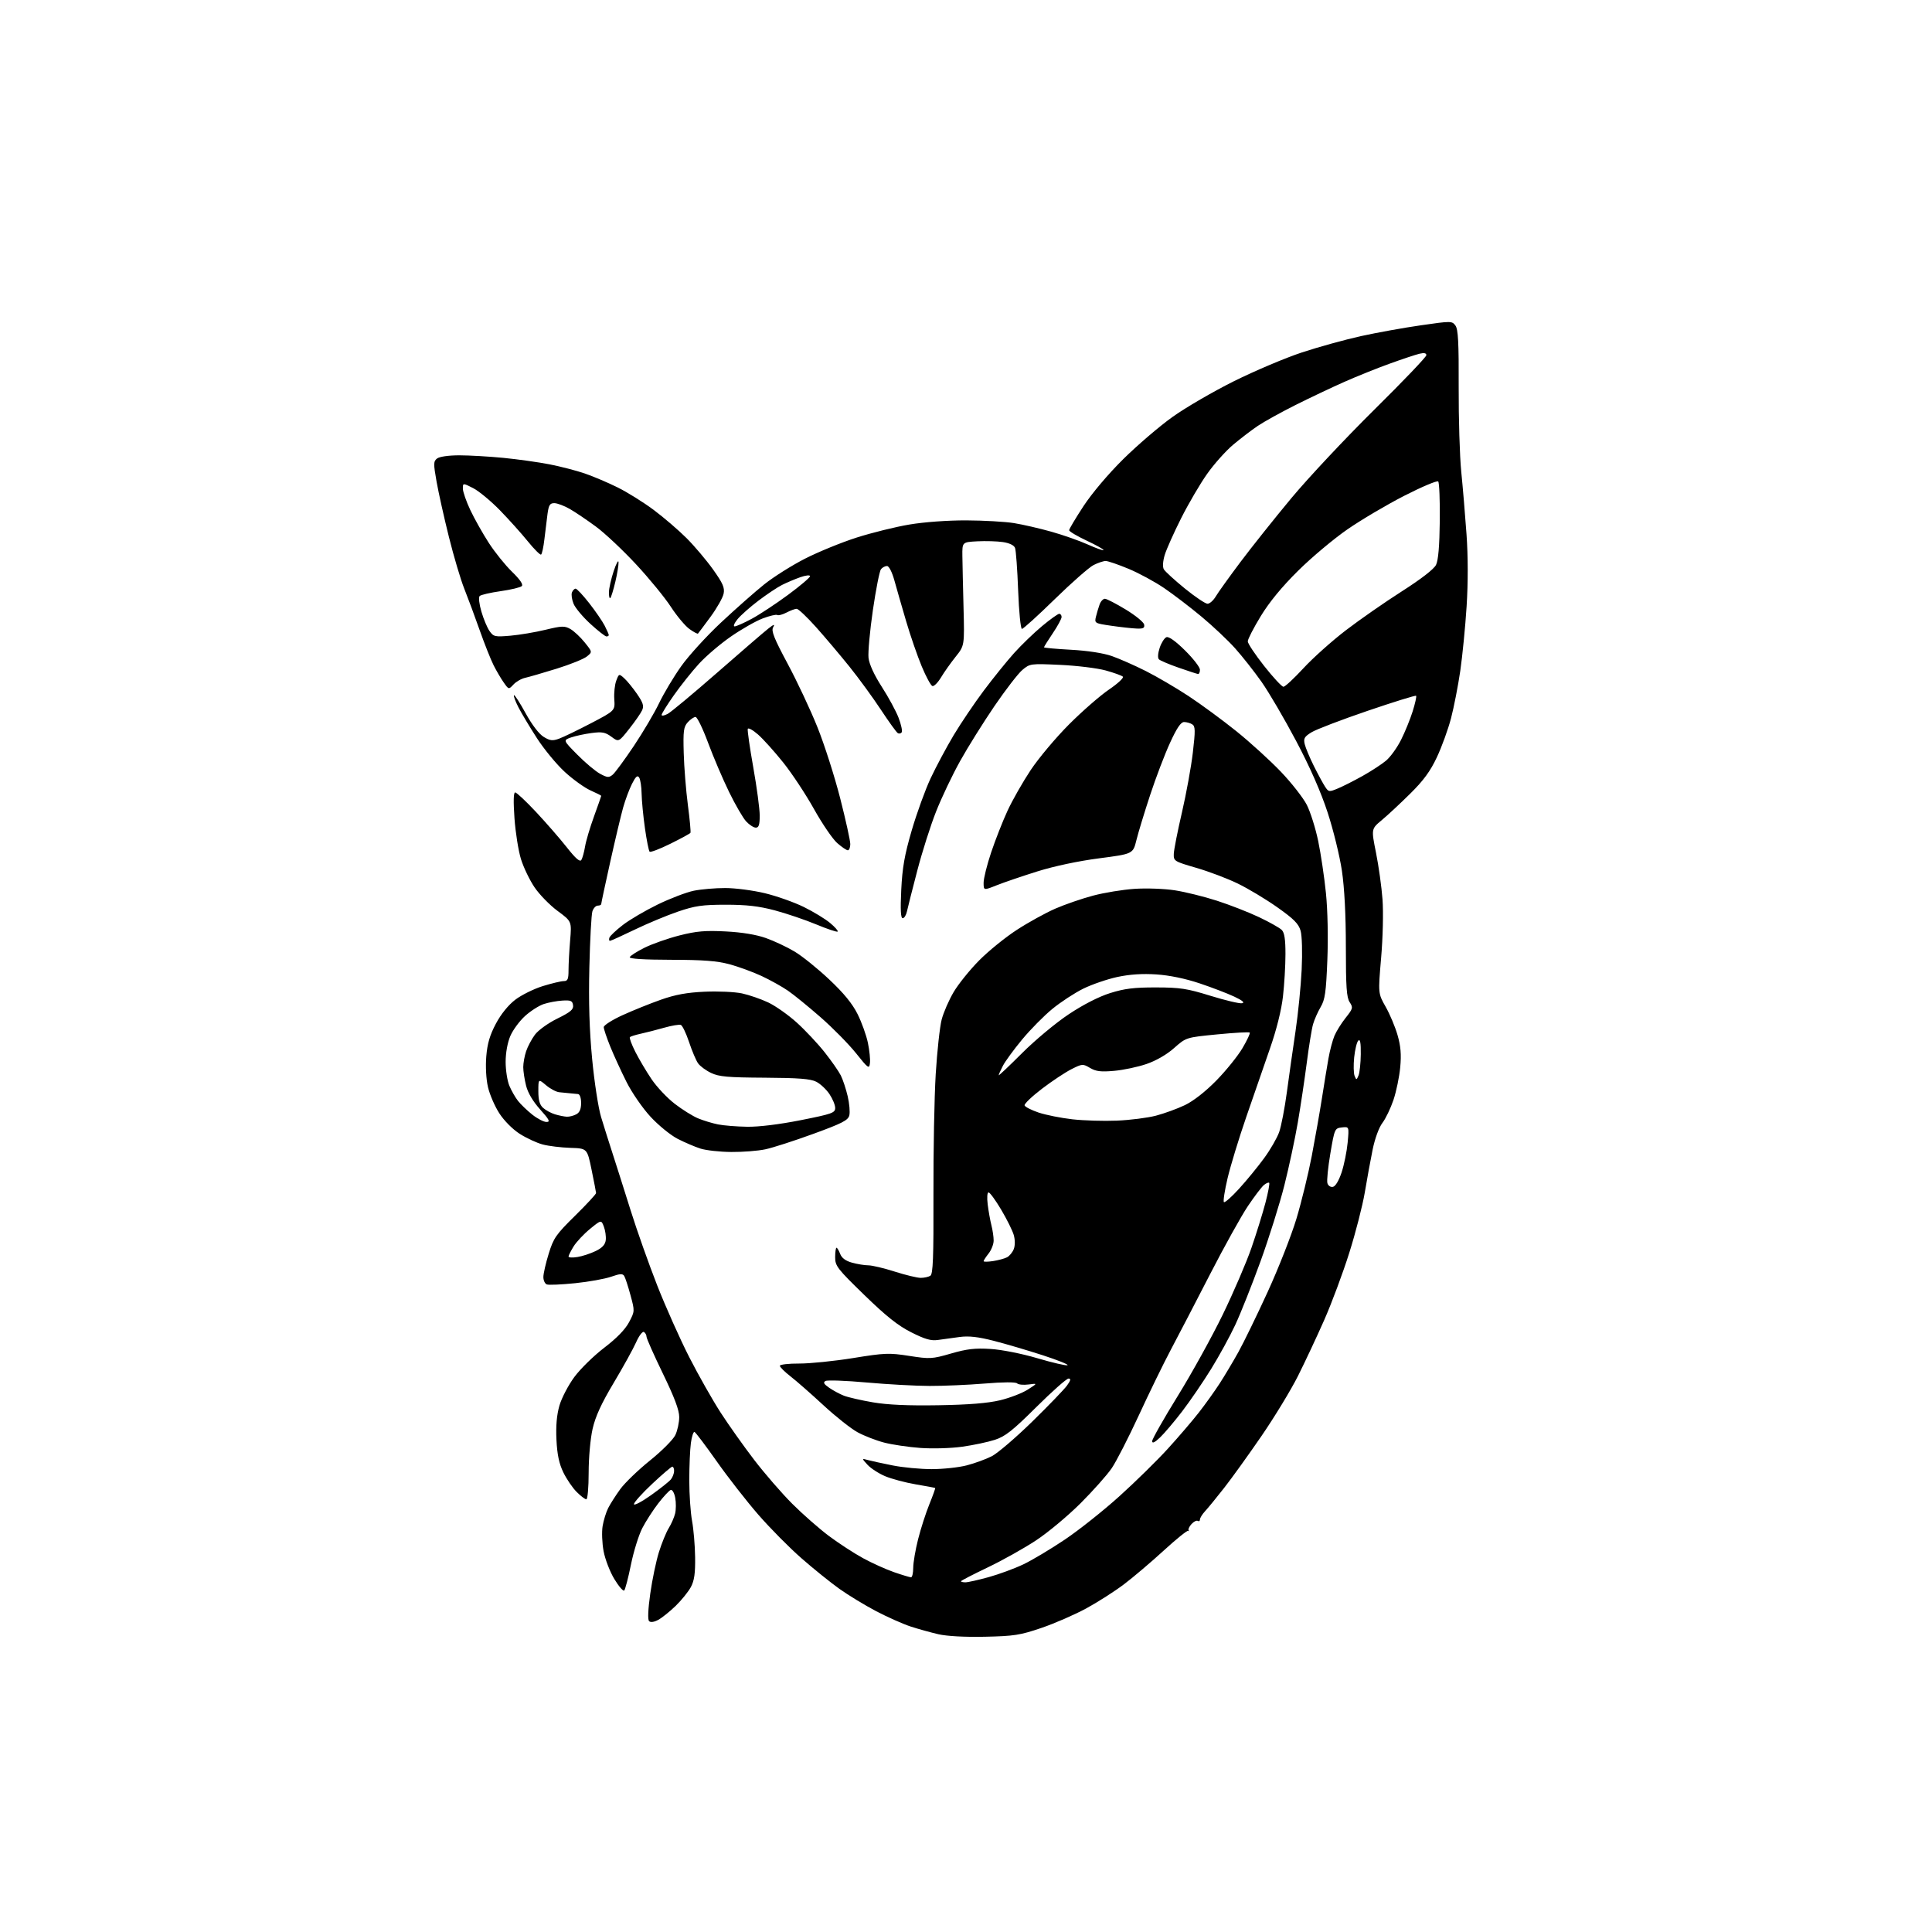 <?xml version="1.0" encoding="UTF-8" standalone="no"?>
<svg 
  version="1.1" 
  xmlns="http://www.w3.org/2000/svg" 
  xmlns:xlink="http://www.w3.org/1999/xlink" 
  xmlns:svg="http://www.w3.org/2000/svg"
  xmlns:rdf="http://www.w3.org/1999/02/22-rdf-syntax-ns#"
  xmlns:cc="http://creativecommons.org/ns#"
  xmlns:dc="http://purl.org/dc/elements/1.1/"
  viewBox="0 0 768 768"
  width="768"
  height="768"
>
<style>svg {background-color: white; }</style>"
<path stroke="none" fill="black" fill-rule="evenodd" d="M391.50,650.63C383.50,650.80 376.39,650.41 373.00,649.63C369.98,648.93 365.02,647.55 362.00,646.57C358.98,645.58 352.81,642.84 348.30,640.48C343.79,638.11 337.21,634.11 333.66,631.58C330.12,629.05 323.32,623.58 318.57,619.41C313.81,615.25 306.09,607.45 301.42,602.08C296.75,596.70 289.32,587.18 284.90,580.90C280.48,574.63 276.51,569.37 276.07,569.21C275.64,569.06 274.99,571.03 274.64,573.60C274.29,576.17 274.00,582.86 274.00,588.46C274.00,594.05 274.50,601.30 275.10,604.57C275.71,607.83 276.26,614.33 276.32,619.00C276.41,625.45 276.00,628.31 274.63,630.88C273.63,632.73 270.91,636.11 268.57,638.38C266.23,640.64 263.12,643.14 261.64,643.93C259.97,644.82 258.61,645.01 258.02,644.42C257.43,643.83 257.61,639.73 258.49,633.49C259.26,627.99 260.81,620.58 261.93,617.00C263.05,613.42 264.80,609.15 265.81,607.50C266.83,605.85 267.98,603.24 268.36,601.69C268.75,600.14 268.77,597.31 268.41,595.40C268.05,593.47 267.25,592.08 266.63,592.28C266.01,592.48 263.79,594.87 261.69,597.58C259.60,600.28 256.73,604.73 255.32,607.46C253.91,610.19 251.88,616.71 250.81,621.96C249.75,627.21 248.54,631.83 248.14,632.24C247.74,632.65 245.97,630.61 244.21,627.70C242.45,624.80 240.53,619.80 239.93,616.60C239.34,613.41 239.17,608.92 239.55,606.64C239.93,604.37 240.92,601.15 241.75,599.50C242.58,597.85 244.75,594.46 246.56,591.96C248.38,589.46 253.70,584.33 258.39,580.56C263.08,576.79 267.61,572.24 268.46,570.45C269.31,568.66 270.00,565.44 270.00,563.29C270.00,560.53 268.10,555.48 263.50,546.00C259.93,538.64 257.00,532.05 257.00,531.36C257.00,530.68 256.54,529.83 255.98,529.49C255.41,529.14 254.02,530.97 252.86,533.59C251.70,536.20 247.69,543.46 243.94,549.73C239.03,557.96 236.69,563.05 235.56,568.02C234.68,571.91 234.00,579.47 234.00,585.45C234.00,591.25 233.58,596.00 233.08,596.00C232.57,596.00 230.83,594.68 229.22,593.06C227.60,591.45 225.23,587.96 223.94,585.31C222.25,581.83 221.49,578.24 221.20,572.35C220.93,566.79 221.31,562.45 222.39,558.71C223.27,555.70 225.94,550.60 228.32,547.37C230.71,544.14 236.05,538.91 240.19,535.75C245.12,531.99 248.52,528.49 250.04,525.63C252.35,521.27 252.36,521.22 250.63,514.85C249.68,511.34 248.56,507.90 248.13,507.21C247.52,506.23 246.43,506.29 242.96,507.51C240.54,508.37 234.09,509.53 228.64,510.09C223.18,510.65 218.10,510.87 217.36,510.58C216.61,510.30 216.00,508.97 216.00,507.64C216.00,506.30 216.95,502.13 218.12,498.36C220.03,492.14 221.02,490.73 228.62,483.25C233.23,478.71 236.98,474.66 236.95,474.25C236.93,473.84 236.12,469.68 235.16,465.00C233.42,456.50 233.42,456.50 226.70,456.29C223.00,456.17 218.07,455.57 215.74,454.95C213.41,454.34 209.32,452.44 206.65,450.75C203.82,448.95 200.42,445.54 198.50,442.58C196.69,439.79 194.65,435.07 193.97,432.11C193.24,428.93 192.97,423.91 193.31,419.86C193.73,414.80 194.74,411.40 197.14,406.90C199.16,403.10 202.07,399.51 204.85,397.39C207.30,395.52 212.21,393.09 215.76,391.99C219.31,390.90 223.06,390.00 224.11,390.00C225.67,390.00 226.00,389.25 226.00,385.65C226.00,383.26 226.29,377.92 226.64,373.78C227.27,366.26 227.27,366.26 221.65,362.11C218.55,359.82 214.43,355.60 212.49,352.73C210.54,349.85 208.11,344.80 207.09,341.50C206.07,338.20 204.91,330.89 204.51,325.25C204.04,318.54 204.13,315.00 204.79,315.00C205.35,315.00 209.07,318.49 213.06,322.75C217.05,327.01 222.57,333.34 225.31,336.82C228.85,341.31 230.53,342.77 231.10,341.84C231.54,341.13 232.20,338.73 232.57,336.52C232.93,334.31 234.53,328.93 236.12,324.56C237.70,320.19 239.00,316.50 239.00,316.36C239.00,316.21 237.09,315.25 234.75,314.21C232.41,313.17 227.83,309.89 224.57,306.91C221.31,303.94 216.31,297.87 213.44,293.44C210.58,289.01 207.25,283.46 206.05,281.10C204.85,278.74 204.06,276.60 204.31,276.35C204.56,276.11 206.64,279.32 208.93,283.50C211.47,288.12 214.28,291.81 216.13,292.93C218.65,294.47 219.66,294.58 222.25,293.63C223.96,293.01 229.66,290.25 234.93,287.50C244.50,282.50 244.50,282.50 244.19,277.97C244.02,275.48 244.37,272.16 244.97,270.59C246.04,267.77 246.08,267.76 248.14,269.62C249.29,270.65 251.58,273.46 253.23,275.85C255.64,279.35 256.04,280.62 255.25,282.35C254.71,283.53 252.39,286.87 250.10,289.76C245.94,295.02 245.94,295.02 243.04,292.87C240.61,291.07 239.33,290.83 235.15,291.39C232.41,291.75 228.74,292.54 226.99,293.15C223.82,294.26 223.82,294.26 229.54,300.04C232.69,303.23 236.75,306.63 238.56,307.60C241.42,309.14 242.07,309.19 243.56,307.95C244.50,307.17 248.28,302.02 251.97,296.52C255.65,291.01 260.17,283.35 262.01,279.50C263.85,275.65 267.79,269.06 270.76,264.87C273.73,260.67 280.91,252.79 286.72,247.37C292.53,241.94 300.25,235.12 303.89,232.22C307.53,229.32 314.77,224.75 320.00,222.08C325.23,219.41 334.45,215.64 340.50,213.70C346.55,211.77 356.00,209.43 361.50,208.51C367.36,207.52 376.70,206.84 384.07,206.86C390.99,206.89 399.54,207.37 403.07,207.94C406.61,208.51 413.32,210.06 418.00,211.38C422.68,212.70 429.14,214.97 432.37,216.43C435.61,217.89 438.44,218.90 438.66,218.67C438.89,218.44 435.91,216.77 432.04,214.95C428.17,213.13 425.00,211.25 425.00,210.77C425.00,210.29 427.57,205.98 430.70,201.20C434.07,196.07 440.56,188.39 446.52,182.50C452.09,177.00 460.88,169.46 466.07,165.75C471.26,162.04 482.25,155.65 490.50,151.54C498.75,147.44 510.90,142.29 517.50,140.11C524.10,137.93 534.67,135.01 541.00,133.61C547.33,132.22 558.05,130.28 564.84,129.31C576.87,127.57 577.22,127.58 578.56,129.42C579.64,130.90 579.92,136.16 579.85,153.90C579.80,166.33 580.26,181.45 580.87,187.50C581.48,193.55 582.42,204.73 582.96,212.35C583.59,221.23 583.60,231.52 583.00,241.04C582.48,249.21 581.34,260.76 580.48,266.70C579.61,272.64 577.96,281.10 576.81,285.50C575.66,289.90 573.13,296.87 571.20,300.98C568.59,306.55 565.88,310.26 560.59,315.48C556.69,319.34 551.61,324.08 549.29,326.00C545.08,329.50 545.08,329.50 546.99,339.00C548.04,344.23 549.20,352.56 549.57,357.52C549.95,362.58 549.71,372.77 549.02,380.73C547.81,394.92 547.81,394.92 550.82,400.21C552.47,403.12 554.60,408.17 555.54,411.44C556.81,415.83 557.09,419.17 556.61,424.26C556.26,428.05 555.05,433.88 553.93,437.22C552.80,440.56 550.82,444.69 549.52,446.39C548.14,448.22 546.54,452.60 545.64,457.00C544.80,461.12 543.40,468.77 542.53,474.00C541.65,479.23 538.88,490.02 536.36,498.00C533.85,505.98 529.38,517.97 526.43,524.66C523.48,531.35 518.76,541.40 515.95,547.01C513.13,552.61 506.61,563.34 501.45,570.85C496.29,578.36 489.61,587.65 486.59,591.50C483.57,595.35 480.18,599.50 479.05,600.71C477.92,601.93 477.00,603.42 477.00,604.02C477.00,604.63 476.61,604.88 476.13,604.58C475.66,604.29 474.53,604.86 473.63,605.85C472.73,606.85 472.22,607.96 472.50,608.33C472.77,608.70 472.71,608.78 472.35,608.52C471.99,608.25 467.60,611.79 462.60,616.37C457.59,620.96 450.49,626.99 446.81,629.77C443.13,632.56 436.38,636.87 431.81,639.36C427.24,641.84 419.23,645.34 414.00,647.12C405.51,650.01 403.12,650.38 391.50,650.63zM383.77,629.00C384.74,629.00 388.91,628.07 393.02,626.93C397.13,625.79 403.35,623.50 406.83,621.84C410.31,620.18 417.74,615.74 423.33,611.98C428.92,608.22 438.68,600.47 445.00,594.76C451.33,589.05 459.99,580.55 464.24,575.88C468.49,571.22 474.05,564.72 476.60,561.45C479.15,558.18 482.84,553.02 484.80,550.00C486.76,546.98 490.12,541.35 492.26,537.50C494.40,533.65 499.66,522.85 503.94,513.50C508.22,504.15 513.35,491.10 515.34,484.50C517.33,477.90 520.08,466.65 521.45,459.50C522.82,452.35 524.64,442.00 525.50,436.50C526.36,431.00 527.52,423.91 528.08,420.75C528.64,417.59 529.71,413.54 530.46,411.75C531.21,409.96 533.22,406.74 534.92,404.60C537.83,400.94 537.93,400.54 536.51,398.38C535.29,396.52 535.00,392.28 535.00,376.41C535.00,363.70 534.44,353.00 533.43,346.13C532.56,340.28 530.01,329.88 527.76,323.00C525.08,314.80 520.77,305.00 515.21,294.50C510.55,285.70 504.36,275.12 501.45,271.00C498.54,266.88 493.81,260.88 490.94,257.68C488.07,254.48 482.07,248.83 477.61,245.12C473.15,241.40 466.49,236.31 462.80,233.80C459.12,231.28 452.74,227.83 448.62,226.11C444.51,224.40 440.41,223.00 439.52,223.00C438.63,223.00 436.46,223.73 434.70,224.62C432.94,225.52 426.03,231.59 419.34,238.12C412.65,244.66 406.76,250.00 406.24,250.00C405.72,250.00 405.05,243.19 404.73,234.75C404.42,226.36 403.86,218.73 403.49,217.80C403.08,216.74 401.24,215.86 398.66,215.48C396.37,215.14 391.80,215.01 388.50,215.18C382.50,215.50 382.50,215.50 382.56,221.00C382.60,224.03 382.80,233.29 383.02,241.58C383.41,256.66 383.41,256.66 379.87,261.08C377.93,263.51 375.31,267.21 374.06,269.30C372.80,271.38 371.27,272.92 370.64,272.71C370.01,272.50 368.11,269.00 366.41,264.92C364.71,260.84 361.92,252.78 360.22,247.00C358.52,241.22 356.41,233.91 355.54,230.75C354.60,227.38 353.39,225.00 352.59,225.00C351.85,225.00 350.78,225.56 350.21,226.25C349.64,226.94 348.19,234.25 346.99,242.50C345.79,250.75 345.01,259.30 345.25,261.51C345.54,264.04 347.47,268.26 350.52,273.01C353.18,277.13 356.18,282.67 357.19,285.31C358.21,287.96 358.77,290.56 358.45,291.08C358.13,291.60 357.42,291.76 356.88,291.42C356.33,291.09 353.33,286.92 350.19,282.16C347.06,277.40 341.43,269.68 337.67,265.00C333.91,260.33 327.92,253.24 324.35,249.25C320.78,245.26 317.33,242.00 316.68,242.01C316.03,242.01 314.22,242.68 312.65,243.50C311.08,244.32 309.42,244.76 308.96,244.47C308.50,244.19 305.90,244.81 303.18,245.84C300.46,246.87 294.79,250.10 290.58,253.01C286.37,255.92 280.63,260.81 277.83,263.88C275.03,266.94 270.55,272.57 267.87,276.38C265.19,280.19 263.00,283.71 263.00,284.19C263.00,284.67 264.08,284.49 265.41,283.78C266.73,283.08 275.62,275.67 285.16,267.33C294.70,258.98 303.81,251.13 305.41,249.88C307.71,248.08 308.11,247.98 307.32,249.40C306.52,250.81 307.74,253.84 313.12,263.88C316.86,270.85 322.19,282.20 324.95,289.09C327.72,295.99 331.79,308.70 333.99,317.34C336.20,325.98 338.00,334.17 338.00,335.53C338.00,336.89 337.57,338.00 337.03,338.00C336.50,338.00 334.59,336.70 332.78,335.11C330.98,333.52 326.83,327.44 323.57,321.60C320.31,315.76 314.82,307.45 311.36,303.13C307.91,298.81 303.40,293.80 301.34,291.99C299.28,290.19 297.44,289.18 297.25,289.75C297.06,290.33 298.05,297.24 299.45,305.11C300.85,312.98 302.00,321.58 302.00,324.21C302.00,327.87 301.63,329.00 300.45,329.00C299.60,329.00 297.87,327.89 296.61,326.53C295.35,325.16 292.28,319.88 289.80,314.78C287.31,309.67 283.56,300.89 281.47,295.25C279.38,289.61 277.13,285.00 276.49,285.00C275.84,285.00 274.45,285.95 273.40,287.11C271.75,288.94 271.54,290.54 271.79,299.36C271.94,304.94 272.69,314.22 273.44,319.99C274.20,325.77 274.66,330.75 274.46,331.07C274.26,331.39 270.67,333.34 266.48,335.41C262.28,337.49 258.57,338.90 258.23,338.56C257.88,338.22 257.05,334.01 256.37,329.22C255.69,324.42 255.10,318.25 255.05,315.50C255.01,312.75 254.57,309.87 254.08,309.10C253.41,308.03 252.72,308.64 251.22,311.60C250.14,313.74 248.56,317.98 247.71,321.00C246.86,324.02 244.55,333.74 242.58,342.60C240.61,351.45 239.00,358.99 239.00,359.35C239.00,359.71 238.38,360.00 237.62,360.00C236.86,360.00 235.90,361.01 235.49,362.25C235.08,363.49 234.54,373.50 234.28,384.50C233.95,398.41 234.29,409.52 235.39,421.00C236.25,430.07 237.85,440.43 238.93,444.00C240.01,447.57 242.07,454.10 243.50,458.50C244.93,462.90 248.14,473.02 250.64,481.00C253.13,488.98 257.92,502.48 261.26,511.00C264.61,519.52 270.34,532.35 273.99,539.50C277.64,546.65 283.25,556.55 286.45,561.50C289.65,566.45 295.67,574.94 299.83,580.36C303.99,585.79 310.78,593.62 314.92,597.76C319.07,601.91 325.62,607.66 329.48,610.55C333.34,613.44 339.45,617.42 343.07,619.40C346.68,621.37 352.26,623.89 355.47,624.99C358.68,626.10 361.69,627.00 362.16,627.00C362.62,627.00 363.01,625.31 363.02,623.25C363.02,621.19 363.89,616.08 364.95,611.90C366.00,607.72 368.02,601.46 369.43,597.98C370.84,594.51 371.88,591.59 371.75,591.50C371.61,591.40 368.12,590.75 364.00,590.05C359.88,589.35 354.41,587.89 351.85,586.81C349.29,585.73 346.14,583.68 344.85,582.27C342.50,579.70 342.50,579.70 345.00,580.39C346.38,580.76 350.80,581.73 354.84,582.53C358.87,583.34 365.87,584.00 370.38,584.00C374.89,584.00 381.16,583.33 384.32,582.50C387.48,581.68 391.95,580.05 394.25,578.87C396.55,577.70 403.78,571.51 410.32,565.12C416.85,558.73 423.09,552.26 424.17,550.75C425.65,548.68 425.79,548.00 424.75,548.00C423.99,548.00 418.22,553.11 411.93,559.36C402.57,568.66 399.60,571.01 395.50,572.34C392.75,573.24 386.90,574.48 382.50,575.09C378.02,575.72 370.69,575.93 365.85,575.58C361.09,575.23 354.60,574.27 351.43,573.44C348.25,572.61 343.51,570.77 340.89,569.34C338.28,567.92 332.17,563.08 327.32,558.60C322.47,554.11 316.59,548.95 314.25,547.14C311.91,545.32 310.00,543.42 310.00,542.92C310.00,542.41 313.49,542.01 317.75,542.03C322.01,542.04 331.63,541.06 339.13,539.85C351.69,537.81 353.43,537.74 361.43,538.99C369.69,540.27 370.50,540.23 378.07,538.04C384.38,536.22 387.61,535.84 393.76,536.23C398.19,536.51 406.14,538.08 412.34,539.91C418.30,541.67 423.70,542.93 424.34,542.70C424.98,542.48 420.55,540.69 414.50,538.73C408.45,536.77 399.68,534.18 395.00,532.99C388.84,531.41 385.12,530.99 381.50,531.47C378.75,531.83 374.88,532.36 372.90,532.65C370.10,533.06 367.76,532.40 362.26,529.63C356.98,526.97 352.32,523.27 343.59,514.79C332.82,504.32 331.97,503.23 331.99,499.75C331.99,497.69 332.24,496.00 332.52,496.00C332.81,496.00 333.47,497.10 333.98,498.44C334.60,500.08 336.15,501.23 338.70,501.93C340.79,502.51 343.72,502.99 345.21,502.99C346.70,503.00 351.43,504.12 355.71,505.49C360.00,506.86 364.62,507.97 366.00,507.97C367.38,507.97 369.10,507.59 369.83,507.13C370.89,506.45 371.14,500.00 371.06,474.89C371.00,457.63 371.41,436.07 371.96,427.00C372.52,417.93 373.58,408.17 374.32,405.32C375.06,402.47 377.21,397.54 379.09,394.36C380.96,391.19 385.52,385.53 389.22,381.79C392.91,378.06 399.66,372.58 404.22,369.63C408.77,366.67 415.65,362.88 419.50,361.20C423.35,359.52 430.10,357.20 434.50,356.03C438.90,354.86 446.32,353.64 451.00,353.33C455.68,353.01 462.87,353.27 467.00,353.91C471.12,354.54 478.66,356.41 483.75,358.05C488.84,359.69 496.39,362.64 500.52,364.60C504.65,366.56 508.69,368.84 509.51,369.66C510.59,370.73 511.00,373.41 510.99,379.32C510.99,383.82 510.54,391.40 509.99,396.18C509.37,401.57 507.44,409.33 504.87,416.68C502.61,423.18 498.35,435.48 495.41,444.00C492.47,452.52 489.13,463.49 487.98,468.36C486.83,473.23 486.17,477.51 486.52,477.85C486.87,478.20 489.60,475.79 492.59,472.49C495.59,469.20 500.06,463.74 502.52,460.37C504.99,457.00 507.67,452.34 508.49,450.02C509.31,447.70 510.69,440.56 511.55,434.15C512.41,427.74 513.95,416.88 514.98,410.00C516.01,403.12 517.11,392.10 517.43,385.50C517.76,378.63 517.58,372.00 517.01,370.00C516.22,367.21 514.34,365.32 507.76,360.67C503.22,357.46 496.12,353.20 492.00,351.21C487.88,349.21 480.45,346.40 475.50,344.97C466.76,342.43 466.50,342.27 466.60,339.43C466.65,337.82 468.10,330.43 469.83,323.00C471.55,315.57 473.51,304.85 474.17,299.18C475.20,290.36 475.17,288.72 473.94,287.94C473.15,287.44 471.69,287.02 470.70,287.02C469.42,287.00 467.82,289.36 465.12,295.25C463.03,299.79 459.47,309.12 457.21,316.00C454.94,322.88 452.48,330.96 451.74,333.97C450.39,339.44 450.39,339.44 436.90,341.20C428.79,342.25 419.04,344.31 412.46,346.37C406.43,348.26 399.14,350.74 396.25,351.89C391.00,353.99 391.00,353.99 391.00,350.89C391.00,349.19 392.35,343.75 394.01,338.81C395.67,333.87 398.59,326.43 400.51,322.28C402.42,318.13 406.57,310.86 409.71,306.12C412.86,301.38 419.73,293.20 424.97,287.95C430.21,282.70 437.36,276.47 440.85,274.10C444.34,271.73 446.81,269.43 446.35,268.98C445.88,268.53 442.80,267.42 439.50,266.51C436.20,265.60 428.09,264.61 421.48,264.30C409.66,263.76 409.40,263.79 406.41,266.31C404.74,267.71 399.75,274.18 395.31,280.68C390.88,287.18 384.74,297.00 381.68,302.50C378.61,308.00 374.32,317.01 372.14,322.52C369.95,328.03 366.58,338.61 364.65,346.02C362.71,353.43 360.86,360.74 360.54,362.25C360.22,363.76 359.46,365.00 358.84,365.00C358.05,365.00 357.88,361.71 358.26,353.75C358.69,344.89 359.57,339.87 362.42,330.11C364.41,323.30 367.80,313.95 369.96,309.34C372.12,304.74 376.24,297.04 379.11,292.23C381.99,287.43 387.38,279.45 391.09,274.50C394.80,269.55 400.20,262.86 403.10,259.63C406.00,256.41 411.01,251.57 414.24,248.88C417.46,246.20 420.53,244.00 421.05,244.00C421.57,244.00 422.00,244.57 422.00,245.26C422.00,245.96 420.43,248.87 418.50,251.72C416.57,254.58 415.00,257.10 415.00,257.31C415.00,257.53 419.84,257.97 425.75,258.29C432.35,258.65 438.62,259.62 442.00,260.80C445.02,261.86 451.10,264.54 455.50,266.76C459.90,268.98 467.55,273.46 472.50,276.72C477.45,279.98 486.00,286.27 491.50,290.69C497.00,295.12 504.97,302.38 509.20,306.81C513.44,311.25 518.07,317.18 519.50,319.99C520.92,322.81 522.95,329.25 524.00,334.31C525.05,339.36 526.44,348.68 527.08,355.00C527.77,361.84 528.00,372.64 527.64,381.66C527.13,394.48 526.72,397.35 524.98,400.31C523.84,402.24 522.49,405.31 521.96,407.14C521.43,408.97 520.31,415.88 519.46,422.49C518.60,429.09 517.01,439.77 515.90,446.21C514.80,452.65 512.39,463.90 510.55,471.21C508.71,478.52 504.43,492.14 501.05,501.47C497.66,510.80 493.15,522.15 491.02,526.69C488.90,531.23 484.58,539.12 481.42,544.22C478.27,549.32 473.11,556.88 469.96,561.00C466.80,565.12 462.82,569.82 461.11,571.44C459.00,573.43 458.00,573.90 458.00,572.88C458.00,572.06 462.58,563.99 468.17,554.94C473.76,545.90 481.83,531.30 486.10,522.50C490.37,513.70 495.49,501.78 497.48,496.02C499.47,490.25 501.97,482.19 503.04,478.10C504.11,474.01 504.78,470.45 504.52,470.19C504.26,469.93 503.31,470.33 502.41,471.08C501.50,471.83 498.64,475.60 496.04,479.47C493.44,483.34 486.68,495.50 481.03,506.50C475.38,517.50 468.36,531.00 465.44,536.50C462.52,542.00 456.78,553.77 452.68,562.66C448.57,571.55 443.73,581.00 441.91,583.66C440.10,586.32 434.54,592.57 429.56,597.55C424.57,602.53 416.64,609.16 411.91,612.28C407.19,615.41 398.53,620.26 392.66,623.06C386.80,625.86 382.00,628.34 382.00,628.58C382.00,628.81 382.80,629.00 383.77,629.00zM258.75,594.39C262.46,591.75 266.05,588.90 266.72,588.05C267.39,587.20 267.95,585.71 267.97,584.75C267.99,583.79 267.66,583.01 267.25,583.02C266.84,583.04 263.24,586.11 259.25,589.86C255.26,593.60 252.00,597.23 252.00,597.92C252.00,598.61 255.04,597.02 258.75,594.39zM373.00,558.61C385.08,558.41 392.68,557.79 397.53,556.63C401.40,555.70 406.35,553.80 408.53,552.40C412.50,549.87 412.50,549.87 408.87,550.35C406.87,550.62 404.82,550.42 404.31,549.91C403.75,549.35 398.75,549.37 391.44,549.98C384.88,550.52 375.00,550.95 369.50,550.93C364.00,550.92 352.75,550.30 344.50,549.56C336.25,548.82 328.89,548.55 328.14,548.96C327.12,549.52 327.49,550.20 329.64,551.68C331.21,552.76 333.85,554.18 335.50,554.82C337.15,555.46 342.32,556.65 347.00,557.45C352.84,558.45 360.99,558.81 373.00,558.61zM394.75,501.30C396.81,500.98 399.31,500.31 400.30,499.80C401.29,499.29 402.50,497.81 403.00,496.51C403.54,495.09 403.53,492.84 402.98,490.92C402.47,489.16 400.22,484.63 397.98,480.86C395.74,477.09 393.49,474.00 392.97,474.00C392.44,474.00 392.29,476.05 392.62,478.75C392.94,481.36 393.60,485.07 394.09,487.00C394.59,488.93 394.99,491.68 394.99,493.12C395.00,494.55 394.10,496.87 393.00,498.27C391.90,499.67 391.00,501.05 391.00,501.34C391.00,501.64 392.69,501.61 394.75,501.30zM229.56,499.68C231.52,499.37 234.78,498.29 236.81,497.30C239.42,496.03 240.59,494.75 240.80,492.94C240.96,491.53 240.62,489.14 240.05,487.62C239.00,484.87 239.00,484.87 234.51,488.54C232.05,490.56 229.12,493.68 228.01,495.48C226.91,497.27 226.00,499.08 226.00,499.50C226.00,499.92 227.60,500.00 229.56,499.68zM529.84,471.80C530.85,471.61 532.20,469.37 533.31,466.05C534.30,463.06 535.38,457.73 535.71,454.22C536.30,447.84 536.30,447.84 533.42,448.17C530.60,448.49 530.51,448.69 528.84,458.50C527.91,464.00 527.37,469.31 527.66,470.31C527.94,471.32 528.90,471.98 529.84,471.80zM290.70,457.93C286.19,457.90 280.70,457.29 278.50,456.60C276.30,455.90 272.22,454.16 269.42,452.73C266.63,451.31 261.78,447.37 258.64,443.97C255.46,440.55 251.20,434.38 249.05,430.10C246.92,425.86 244.01,419.53 242.59,416.03C241.17,412.52 240.00,409.05 240.00,408.30C240.00,407.56 243.36,405.42 247.47,403.55C251.58,401.67 258.44,398.91 262.72,397.40C268.45,395.38 273.04,394.54 280.12,394.22C285.41,393.98 292.08,394.28 294.94,394.89C297.80,395.51 302.50,397.13 305.38,398.49C308.26,399.85 313.38,403.46 316.74,406.50C320.11,409.55 325.08,414.85 327.79,418.27C330.51,421.70 333.40,425.85 334.23,427.50C335.06,429.15 336.29,432.87 336.97,435.77C337.65,438.66 337.94,442.09 337.62,443.38C337.13,445.34 334.81,446.53 323.27,450.74C315.69,453.50 307.12,456.27 304.20,456.88C301.29,457.50 295.21,457.97 290.70,457.93zM297.00,447.90C301.61,447.98 309.79,446.97 318.25,445.30C330.77,442.81 332.00,442.38 332.00,440.43C332.00,439.26 330.97,436.77 329.71,434.90C328.45,433.03 326.09,430.82 324.46,430.00C322.19,428.85 317.42,428.48 303.97,428.40C289.37,428.32 285.82,428.01 282.69,426.52C280.62,425.54 278.28,423.81 277.48,422.67C276.68,421.53 275.07,417.73 273.91,414.23C272.74,410.72 271.27,407.66 270.64,407.42C270.02,407.18 267.02,407.68 264.00,408.54C260.98,409.40 256.79,410.47 254.71,410.92C252.63,411.38 250.68,411.98 250.39,412.27C250.10,412.56 251.08,415.21 252.57,418.15C254.06,421.09 256.97,426.00 259.04,429.05C261.11,432.11 265.24,436.48 268.21,438.77C271.17,441.06 275.34,443.66 277.46,444.55C279.58,445.43 283.16,446.52 285.41,446.97C287.66,447.42 292.88,447.84 297.00,447.90zM217.23,446.00C218.83,446.00 218.38,445.11 214.72,441.03C211.88,437.87 209.84,434.44 209.13,431.59C208.51,429.13 208.00,425.81 208.00,424.21C208.00,422.61 208.51,419.77 209.14,417.90C209.76,416.03 211.34,413.06 212.64,411.31C213.97,409.52 217.87,406.71 221.55,404.90C226.83,402.30 228.04,401.27 227.80,399.59C227.55,397.82 226.89,397.54 223.53,397.75C221.34,397.88 218.02,398.50 216.15,399.12C214.27,399.74 210.93,401.87 208.73,403.86C206.53,405.85 203.88,409.44 202.86,411.83C201.74,414.44 201.00,418.54 201.00,422.12C201.00,425.39 201.66,429.65 202.47,431.59C203.28,433.53 204.83,436.25 205.92,437.63C207.00,439.00 209.55,441.45 211.58,443.07C213.61,444.68 216.15,446.00 217.23,446.00zM444.00,445.47C449.23,445.25 456.20,444.36 459.50,443.50C462.80,442.64 467.98,440.75 471.00,439.31C474.41,437.67 479.16,433.96 483.50,429.54C487.35,425.61 492.03,419.82 493.89,416.67C495.75,413.52 497.06,410.73 496.79,410.46C496.53,410.19 490.73,410.52 483.90,411.18C471.50,412.39 471.50,412.39 466.74,416.60C463.81,419.21 459.59,421.64 455.74,422.96C452.31,424.14 446.52,425.36 442.88,425.68C437.62,426.15 435.65,425.91 433.31,424.52C430.45,422.84 430.21,422.85 425.93,425.01C423.49,426.24 418.22,429.73 414.22,432.78C410.22,435.83 407.10,438.81 407.29,439.41C407.48,440.01 409.99,441.29 412.86,442.26C415.74,443.22 421.78,444.43 426.29,444.94C430.81,445.45 438.77,445.69 444.00,445.47zM225.32,443.91C226.31,443.96 228.00,443.53 229.07,442.96C230.41,442.25 231.00,440.87 231.00,438.46C231.00,436.41 230.49,434.96 229.75,434.90C229.06,434.85 227.60,434.71 226.50,434.59C225.40,434.47 223.52,434.29 222.33,434.18C221.13,434.08 218.77,432.83 217.08,431.41C214.00,428.82 214.00,428.82 214.00,433.76C214.00,437.33 214.52,439.16 215.89,440.40C216.93,441.34 219.07,442.50 220.64,442.97C222.21,443.44 224.32,443.87 225.32,443.91zM540.04,427.50C540.49,426.40 540.89,422.60 540.93,419.05C540.98,414.52 540.69,412.91 539.94,413.66C539.36,414.24 538.63,417.22 538.31,420.29C537.99,423.36 538.07,426.68 538.47,427.68C539.17,429.40 539.26,429.38 540.04,427.50zM406.25,418.67C411.34,413.57 419.68,406.62 424.79,403.22C430.61,399.34 436.78,396.19 441.29,394.77C446.98,392.98 450.82,392.50 459.50,392.52C469.10,392.53 471.86,392.95 481.21,395.85C487.10,397.67 492.73,399.00 493.71,398.81C494.92,398.58 493.93,397.72 490.65,396.18C487.98,394.92 481.77,392.54 476.84,390.89C471.18,389.00 464.88,387.69 459.70,387.35C454.16,386.98 449.13,387.31 444.22,388.35C440.21,389.21 434.11,391.30 430.66,392.99C427.21,394.69 421.66,398.32 418.32,401.06C414.98,403.79 409.56,409.29 406.27,413.27C402.98,417.24 399.55,421.94 398.65,423.70C397.74,425.46 397.00,427.13 397.00,427.42C397.00,427.70 401.16,423.76 406.25,418.67zM345.82,422.59C345.52,425.03 345.15,424.77 340.25,418.64C337.36,415.03 331.06,408.63 326.25,404.42C321.44,400.21 315.58,395.44 313.23,393.82C310.88,392.20 306.16,389.57 302.73,387.97C299.30,386.37 293.57,384.28 290.00,383.31C285.05,381.98 279.50,381.55 266.75,381.53C256.04,381.51 250.12,381.14 250.33,380.50C250.51,379.95 253.17,378.25 256.24,376.72C259.31,375.20 265.57,373.00 270.15,371.84C276.90,370.13 280.37,369.84 288.49,370.26C294.92,370.59 300.62,371.53 304.43,372.88C307.69,374.03 312.82,376.44 315.83,378.24C318.84,380.03 325.04,385.02 329.60,389.32C335.39,394.76 338.81,398.94 340.89,403.10C342.53,406.38 344.38,411.52 345.00,414.52C345.63,417.52 345.99,421.15 345.82,422.59zM242.46,374.00C242.12,374.00 242.02,373.44 242.24,372.75C242.47,372.06 244.87,369.79 247.58,367.70C250.28,365.61 256.55,361.94 261.50,359.53C266.45,357.13 272.88,354.68 275.80,354.08C278.71,353.49 284.34,353.00 288.30,353.01C292.26,353.01 299.31,353.93 303.98,355.05C308.64,356.16 315.61,358.63 319.48,360.52C323.34,362.42 328.07,365.29 329.99,366.91C331.92,368.52 333.27,370.06 332.99,370.32C332.72,370.59 328.87,369.30 324.44,367.46C320.01,365.62 312.59,363.11 307.94,361.87C301.62,360.20 296.74,359.64 288.50,359.64C279.17,359.65 276.29,360.07 269.50,362.38C265.10,363.88 257.36,367.10 252.30,369.55C247.23,372.00 242.81,374.00 242.46,374.00zM531.84,313.42C533.85,312.58 538.28,310.34 541.69,308.43C545.10,306.52 549.29,303.79 551.00,302.35C552.71,300.91 555.38,297.21 556.93,294.12C558.49,291.03 560.57,285.92 561.56,282.76C562.55,279.61 563.16,276.83 562.92,276.59C562.68,276.34 553.97,279.05 543.58,282.59C533.18,286.14 523.18,289.96 521.34,291.10C518.50,292.85 518.10,293.56 518.65,295.83C519.00,297.30 520.64,301.20 522.28,304.50C523.93,307.80 525.94,311.50 526.74,312.72C528.13,314.85 528.34,314.88 531.84,313.42zM204.14,272.08C202.23,274.13 202.23,274.13 200.25,271.32C199.15,269.77 197.34,266.68 196.22,264.46C195.10,262.25 192.60,255.95 190.66,250.46C188.73,244.98 185.98,237.58 184.55,234.00C183.12,230.43 180.38,221.20 178.46,213.50C176.54,205.80 174.33,195.90 173.55,191.50C172.27,184.26 172.29,183.38 173.76,182.25C174.71,181.52 178.35,181.00 182.59,181.00C186.55,181.00 194.45,181.46 200.14,182.01C205.84,182.57 214.08,183.73 218.45,184.58C222.83,185.44 229.13,187.07 232.45,188.21C235.78,189.35 241.65,191.84 245.50,193.75C249.35,195.65 255.81,199.68 259.85,202.70C263.89,205.72 269.77,210.77 272.92,213.92C276.07,217.07 280.80,222.67 283.44,226.36C287.35,231.85 288.13,233.62 287.65,235.99C287.33,237.59 284.99,241.73 282.44,245.20C279.89,248.66 277.65,251.66 277.46,251.86C277.27,252.06 275.74,251.24 274.07,250.05C272.39,248.85 269.05,244.87 266.66,241.19C264.26,237.51 258.03,229.90 252.81,224.29C247.59,218.67 240.44,211.95 236.91,209.35C233.39,206.75 228.70,203.58 226.50,202.32C224.30,201.06 221.54,200.02 220.36,200.01C218.60,200.00 218.13,200.75 217.65,204.25C217.34,206.59 216.78,211.09 216.42,214.26C216.06,217.43 215.46,220.21 215.09,220.45C214.72,220.68 212.33,218.30 209.79,215.16C207.25,212.02 202.25,206.46 198.68,202.79C195.10,199.13 190.34,195.19 188.09,194.04C184.00,191.96 184.00,191.96 184.00,194.23C184.00,195.48 185.34,199.33 186.97,202.78C188.61,206.24 191.91,212.10 194.30,215.80C196.70,219.51 200.85,224.67 203.53,227.27C206.68,230.33 208.06,232.34 207.43,232.97C206.89,233.51 203.10,234.42 199.00,235.00C194.90,235.58 191.15,236.45 190.67,236.93C190.18,237.42 190.48,240.11 191.37,243.15C192.23,246.09 193.69,249.57 194.62,250.88C196.18,253.10 196.76,253.23 202.90,252.70C206.53,252.38 212.80,251.33 216.83,250.35C223.33,248.78 224.44,248.74 226.73,250.04C228.14,250.84 230.70,253.23 232.40,255.34C235.50,259.18 235.50,259.18 233.28,260.97C232.06,261.96 226.66,264.14 221.28,265.81C215.90,267.48 210.27,269.11 208.78,269.44C207.28,269.76 205.19,270.95 204.14,272.08zM510.19,273.00C510.83,273.00 514.39,269.69 518.12,265.65C521.85,261.60 529.43,254.82 534.97,250.57C540.52,246.32 550.55,239.34 557.28,235.05C564.86,230.21 570.01,226.23 570.84,224.56C571.74,222.74 572.22,217.10 572.34,207.03C572.43,198.87 572.14,191.83 571.71,191.39C571.27,190.95 565.24,193.49 558.29,197.04C551.35,200.59 541.19,206.59 535.72,210.36C530.25,214.13 521.39,221.56 516.04,226.86C509.58,233.25 504.56,239.35 501.15,244.96C498.32,249.61 496.00,254.11 496.01,254.96C496.01,255.81 498.95,260.21 502.53,264.75C506.11,269.29 509.56,273.00 510.19,273.00zM476.25,267.93C475.84,267.88 472.37,266.76 468.55,265.42C464.72,264.09 461.19,262.59 460.69,262.09C460.15,261.55 460.27,259.71 460.99,257.52C461.66,255.51 462.87,253.60 463.68,253.29C464.62,252.93 467.35,254.89 471.08,258.58C474.34,261.80 477.00,265.24 477.00,266.22C477.00,267.20 476.66,267.97 476.25,267.93zM241.08,253.00C240.57,253.00 237.71,250.76 234.71,248.02C231.71,245.28 228.70,241.68 228.01,240.03C227.33,238.39 227.03,236.35 227.35,235.52C227.68,234.68 228.33,234.00 228.82,234.00C229.31,234.00 231.73,236.59 234.21,239.75C236.69,242.91 239.45,246.94 240.36,248.70C241.26,250.46 242.00,252.15 242.00,252.45C242.00,252.75 241.59,253.00 241.08,253.00zM451.82,249.86C450.00,249.79 445.47,249.29 441.76,248.75C435.15,247.79 435.03,247.72 435.66,245.13C436.01,243.69 436.67,241.49 437.12,240.25C437.58,239.01 438.52,238.01 439.23,238.02C439.93,238.04 443.64,239.96 447.49,242.29C451.33,244.62 454.63,247.30 454.81,248.26C455.08,249.65 454.48,249.97 451.82,249.86zM292.03,249.00C292.69,249.00 295.76,247.63 298.86,245.96C301.96,244.29 308.44,240.02 313.25,236.47C318.06,232.92 322.00,229.58 322.00,229.05C322.00,228.50 320.32,228.68 318.11,229.46C315.98,230.21 312.71,231.60 310.86,232.53C309.01,233.46 304.80,236.27 301.50,238.77C298.20,241.26 294.45,244.59 293.17,246.15C291.89,247.72 291.38,249.00 292.03,249.00zM480.01,240.00C480.87,240.00 482.34,238.69 483.29,237.09C484.24,235.48 488.68,229.30 493.15,223.34C497.63,217.38 506.72,205.97 513.35,198.00C519.98,190.03 534.77,174.26 546.20,162.96C557.64,151.66 567.00,141.87 567.00,141.19C567.00,140.36 566.12,140.17 564.25,140.62C562.74,140.98 557.45,142.74 552.50,144.53C547.55,146.31 539.41,149.58 534.42,151.79C529.43,154.00 520.65,158.16 514.92,161.03C509.19,163.91 502.48,167.62 500.00,169.29C497.52,170.96 493.11,174.34 490.18,176.80C487.25,179.26 482.60,184.48 479.84,188.39C477.07,192.30 472.43,200.23 469.52,206.01C466.61,211.79 463.67,218.37 462.99,220.63C462.25,223.11 462.11,225.36 462.63,226.29C463.11,227.14 466.86,230.57 470.97,233.92C475.08,237.26 479.15,240.00 480.01,240.00zM242.62,237.71C242.28,238.05 242.03,237.02 242.06,235.42C242.09,233.81 242.95,230.03 243.96,227.00C244.97,223.97 245.83,222.40 245.88,223.50C245.93,224.60 245.36,228.11 244.60,231.30C243.85,234.48 242.96,237.37 242.62,237.71z" />

</svg>